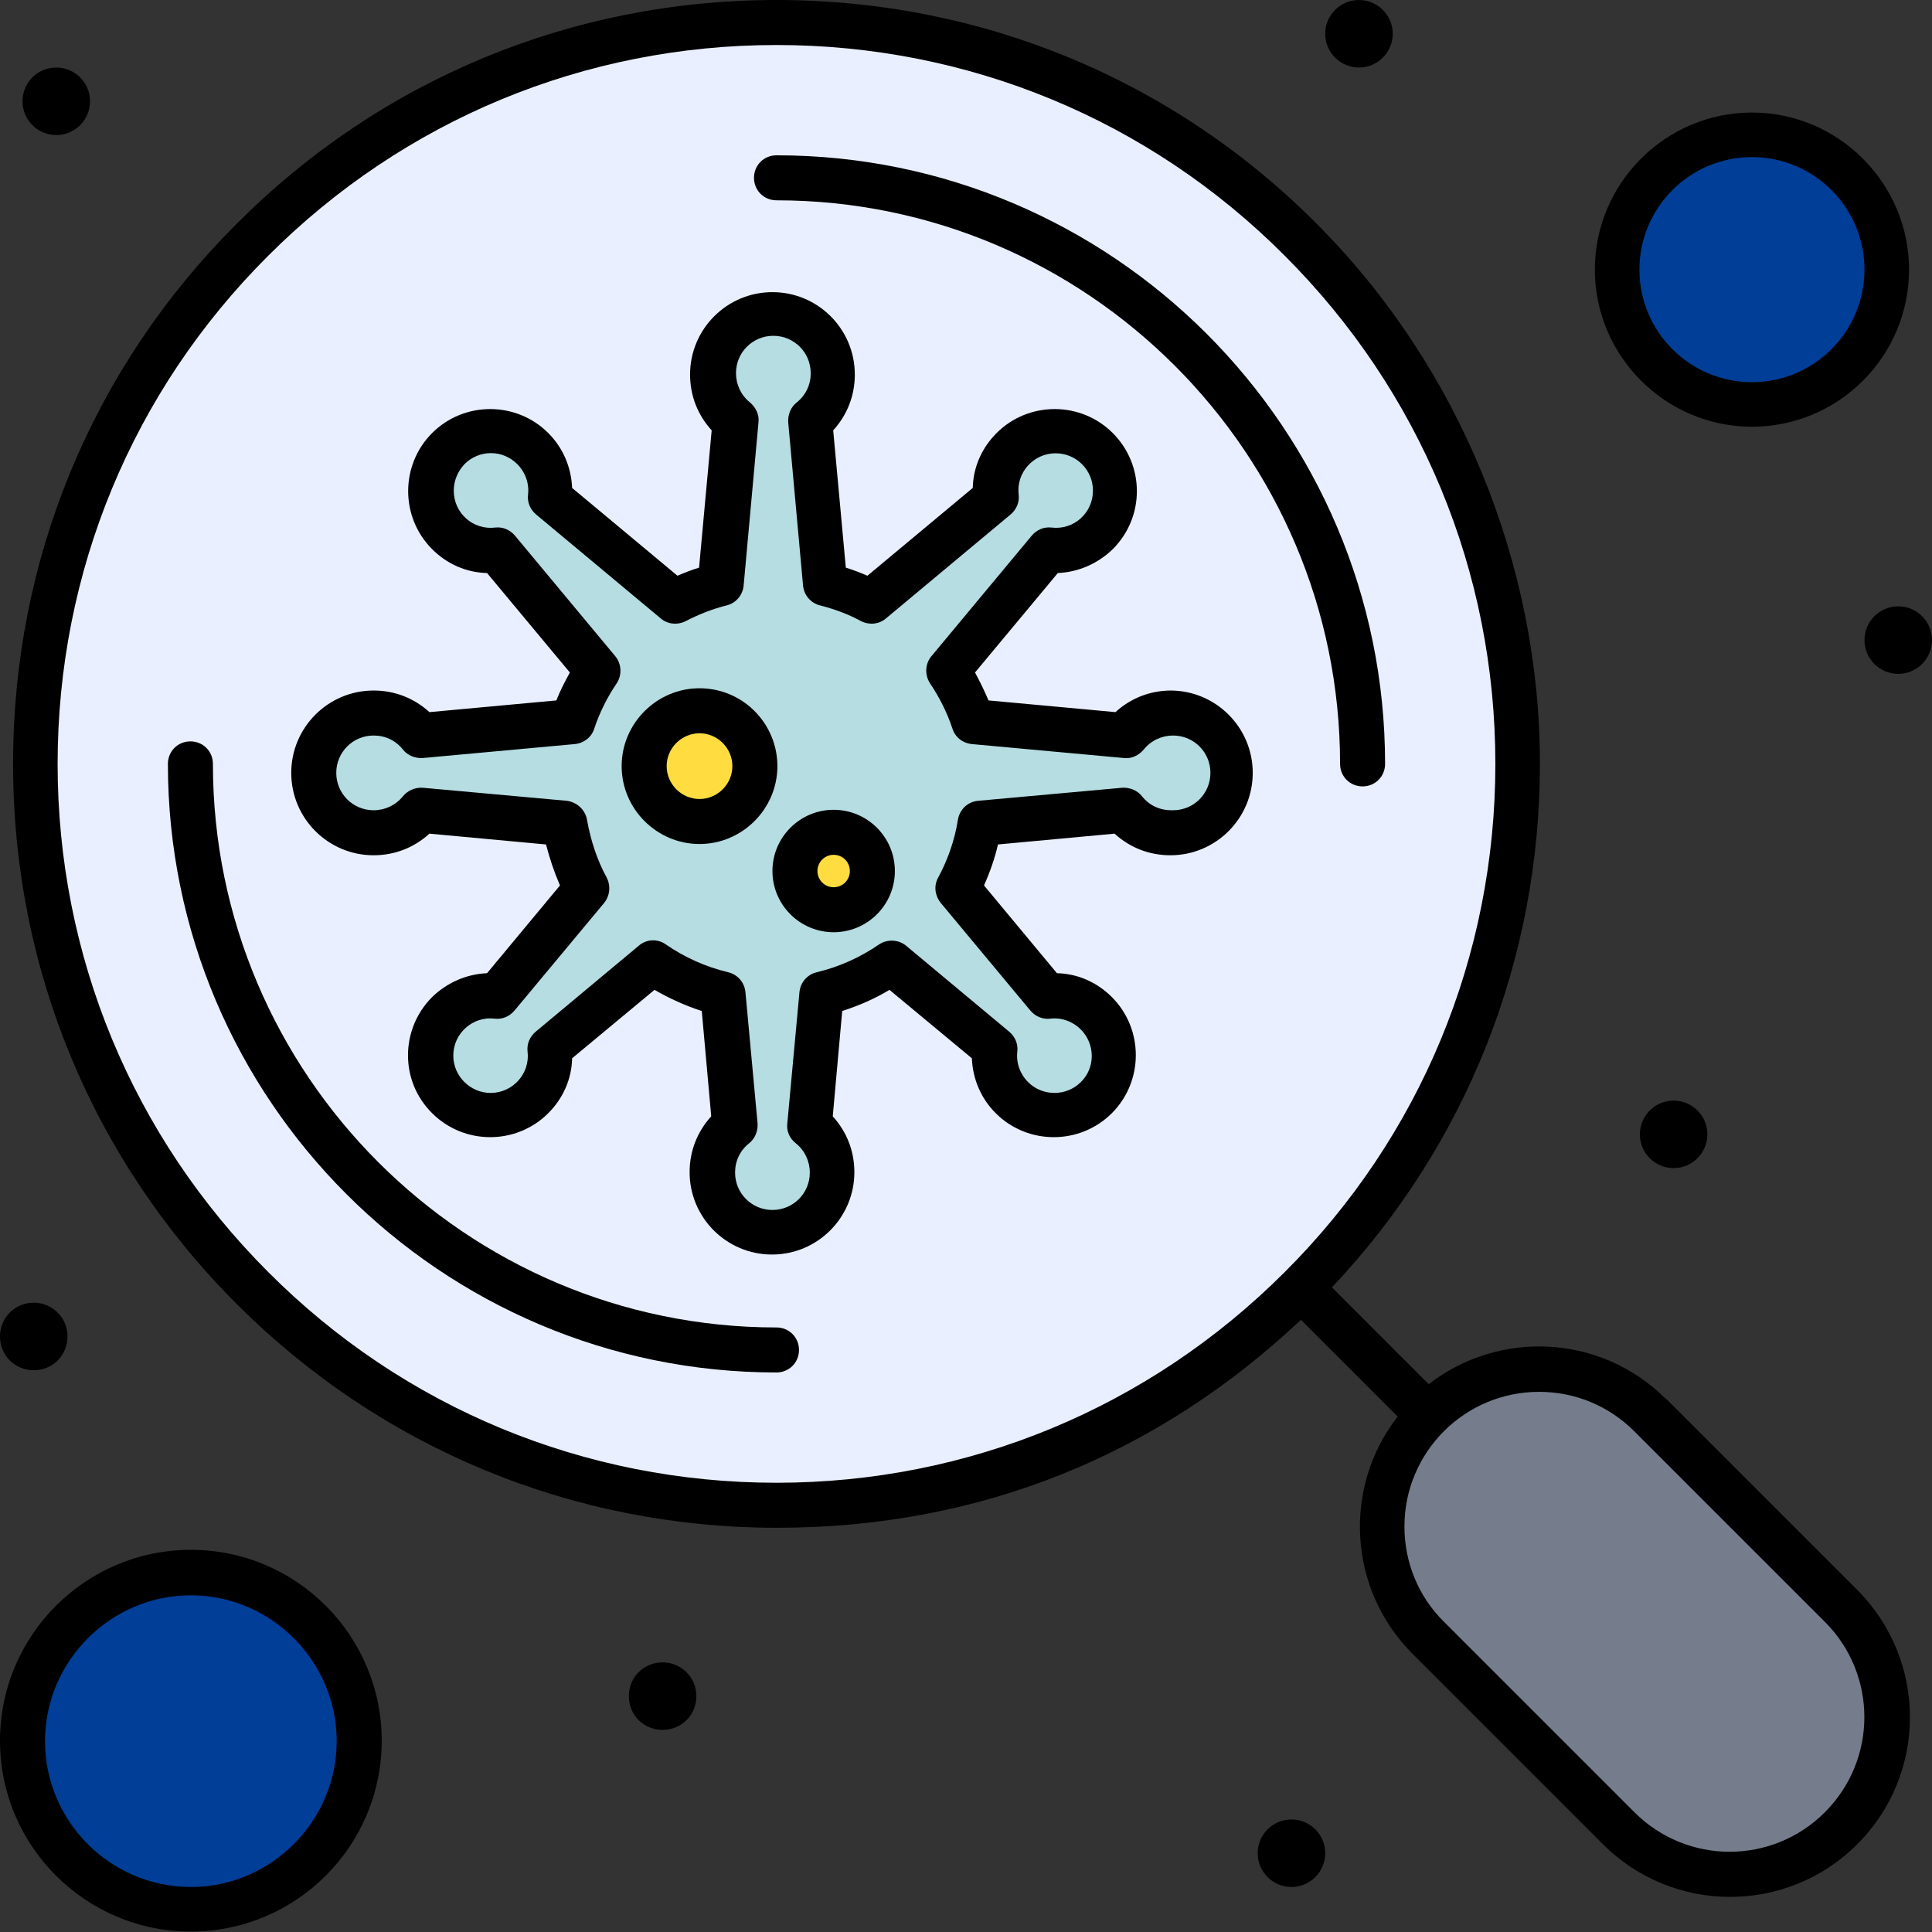 <?xml version="1.0" encoding="UTF-8"?>
<svg id="_레이어_2" data-name="레이어 2" xmlns="http://www.w3.org/2000/svg" viewBox="0 0 42.92 42.92">
  <rect x="0" y="0" width="42.92" height="42.92" fill="#333333" stroke="none"/>
  <defs>
    <style>
      .cls-1 {
        fill: #000;
      }

      .cls-1, .cls-2, .cls-3, .cls-4, .cls-5, .cls-6 {
        stroke-width: 0px;
      }

      .cls-2 {
        fill: #ffdd40;
      }

      .cls-3 {
        fill: #757d8c;
      }

      .cls-4 {
        fill: #b5dde2;
      }

      .cls-5 {
        fill: #003e97;
      }

      .cls-6 {
        fill: #e9efff;
      }
    </style>
  </defs>
  <g id="_1" data-name="1">
    <g>
      <path class="cls-6" d="M28.9,5.32c6.43,6.43,6.43,16.86,0,23.29-6.43,6.43-16.86,6.43-23.29,0C-.82,22.18-.82,11.75,5.61,5.32c6.43-6.43,16.86-6.43,23.29,0Z"/>
      <path class="cls-4" d="M26.02,15.84c.73,0,1.33.59,1.33,1.33s-.59,1.33-1.33,1.33c-.42,0-.8-.2-1.04-.5l-3.2.29c-.08.51-.25,1-.49,1.44l1.99,2.39c.39-.05.79.08,1.09.38.52.52.52,1.36,0,1.88-.52.52-1.36.52-1.88,0-.3-.3-.43-.7-.38-1.09l-2.29-1.91c-.47.32-.99.56-1.56.69l-.27,2.92c.31.24.5.62.5,1.04,0,.73-.59,1.33-1.33,1.33s-1.33-.59-1.33-1.33c0-.42.2-.8.5-1.04l-.27-2.92c-.57-.14-1.09-.37-1.56-.69l-2.29,1.91c.05.39-.08.79-.38,1.09-.52.52-1.36.52-1.88,0-.52-.52-.52-1.36,0-1.88.3-.3.7-.43,1.09-.38l1.99-2.39c-.24-.44-.41-.93-.49-1.44l-3.2-.29c-.24.31-.62.5-1.04.5-.73,0-1.33-.59-1.33-1.33s.59-1.33,1.33-1.33c.42,0,.8.2,1.04.5l3.38-.31c.13-.41.32-.79.56-1.13l-2.23-2.68c-.39.05-.79-.08-1.09-.38-.52-.52-.52-1.36,0-1.88.52-.52,1.36-.52,1.88,0,.3.3.43.7.38,1.09l2.77,2.31c.32-.17.66-.3,1.02-.39l.33-3.63c-.31-.24-.5-.62-.5-1.04,0-.73.59-1.33,1.33-1.33s1.33.59,1.33,1.33c0,.42-.2.8-.5,1.04l.33,3.63c.36.09.7.22,1.02.39l2.77-2.31c-.05-.39.08-.79.38-1.09.52-.52,1.36-.52,1.88,0,.52.52.52,1.36,0,1.88-.3.3-.7.43-1.09.38l-2.23,2.68c.24.35.42.73.56,1.13l3.38.31c.24-.31.62-.5,1.04-.5Z"/>
      <path class="cls-5" d="M38.92,2.99c1.65,0,2.99,1.34,2.99,2.99s-1.34,2.99-2.99,2.99-2.99-1.34-2.99-2.99,1.34-2.99,2.99-2.99Z"/>
      <circle class="cls-5" cx="4.24" cy="38.67" r="3.74"/>
      <path class="cls-3" d="M40.9,35.67c.68.68,1.02,1.58,1.02,2.47s-.34,1.79-1.02,2.47c-1.36,1.36-3.58,1.36-4.94,0l-4.23-4.23c-1.36-1.36-1.36-3.58,0-4.94,1.36-1.36,3.58-1.36,4.94,0l4.23,4.23Z"/>
      <path class="cls-2" d="M18.52,18.49c.48,0,.86.39.86.86s-.39.86-.86.86-.86-.39-.86-.86.39-.86.86-.86Z"/>
      <path class="cls-2" d="M15.54,15.79c.68,0,1.23.55,1.23,1.23s-.55,1.23-1.23,1.23-1.23-.55-1.23-1.23c0-.68.55-1.23,1.23-1.23Z"/>
      <g>
        <circle class="cls-1" cx="42.17" cy="14.22" r=".75"/>
        <circle class="cls-1" cx="37.18" cy="25.2" r=".75"/>
        <circle class="cls-1" cx="30.19" cy=".75" r=".75"/>
        <circle class="cls-1" cx="28.69" cy="41.17" r=".75"/>
        <path class="cls-1" d="M14.72,36.93c.41,0,.75.33.75.75s-.33.75-.75.75-.75-.33-.75-.75.33-.75.75-.75Z"/>
        <circle class="cls-1" cx="1.25" cy="2.25" r=".75"/>
        <path class="cls-1" d="M.75,28.94c.41,0,.75.33.75.75s-.33.75-.75.75S0,30.11,0,29.69s.33-.75.75-.75Z"/>
        <path class="cls-1" d="M17.25,29.49c-6.9,0-12.52-5.62-12.52-12.52,0-.28-.22-.5-.5-.5s-.5.22-.5.5c0,7.45,6.06,13.52,13.52,13.52.28,0,.5-.22.5-.5s-.22-.5-.5-.5Z"/>
        <path class="cls-1" d="M17.25,4.45c6.9,0,12.52,5.62,12.52,12.52,0,.28.22.5.5.5s.5-.22.5-.5c0-7.45-6.06-13.52-13.52-13.52-.28,0-.5.22-.5.5,0,.28.22.5.5.5Z"/>
        <path class="cls-1" d="M37.01,31.08c-1.46-1.46-3.73-1.53-5.27-.33l-2.15-2.15c2.98-3.16,4.62-7.27,4.62-11.64s-1.76-8.79-4.97-12C26.05,1.76,21.79,0,17.25,0S8.46,1.76,5.26,4.97C2.05,8.17.29,12.43.29,16.97s1.76,8.79,4.97,12c3.2,3.2,7.46,4.97,12,4.97s8.48-1.64,11.64-4.62l2.15,2.15c-1.22,1.56-1.11,3.83.33,5.27l4.23,4.23c1.56,1.56,4.09,1.56,5.65,0,1.56-1.56,1.56-4.08,0-5.65l-4.23-4.23ZM5.96,28.26c-3.02-3.02-4.68-7.03-4.68-11.29s1.66-8.28,4.68-11.29C8.98,2.66,12.99,1,17.25,1s8.28,1.66,11.29,4.68c3.02,3.02,4.68,7.03,4.68,11.29s-1.66,8.28-4.68,11.29c-3.02,3.02-7.03,4.68-11.29,4.68s-8.28-1.66-11.29-4.68ZM40.54,40.26c-1.17,1.17-3.06,1.17-4.23,0l-4.23-4.23c-.57-.56-.88-1.32-.88-2.12,0-1.65,1.34-2.99,2.99-2.99.8,0,1.55.31,2.12.88l4.23,4.23c1.17,1.17,1.17,3.06,0,4.23Z"/>
        <path class="cls-1" d="M38.92,9.48c1.93,0,3.49-1.57,3.49-3.49s-1.57-3.49-3.49-3.49-3.49,1.57-3.49,3.49,1.57,3.49,3.49,3.49ZM38.92,3.49c1.38,0,2.5,1.12,2.5,2.5s-1.12,2.5-2.5,2.5-2.5-1.12-2.5-2.5,1.12-2.5,2.5-2.5Z"/>
        <path class="cls-1" d="M4.24,34.43c-2.34,0-4.24,1.9-4.24,4.24s1.9,4.24,4.24,4.24,4.24-1.9,4.24-4.24-1.9-4.24-4.24-4.24ZM4.24,41.92c-1.79,0-3.24-1.46-3.24-3.24s1.46-3.24,3.24-3.24,3.24,1.46,3.24,3.24-1.46,3.24-3.24,3.24Z"/>
        <path class="cls-1" d="M26.02,15.34c-.47,0-.9.17-1.24.48l-2.82-.26c-.09-.21-.19-.42-.3-.62l1.84-2.21c.46-.02.89-.21,1.22-.53.72-.72.71-1.87,0-2.58-.71-.71-1.87-.71-2.58,0-.33.33-.52.76-.53,1.22l-2.34,1.95c-.16-.07-.32-.13-.48-.18l-.28-3.05c.31-.34.48-.77.48-1.24,0-1.01-.82-1.83-1.83-1.83s-1.83.82-1.83,1.83c0,.47.17.9.48,1.24l-.28,3.05c-.16.05-.32.11-.48.18l-2.34-1.95c-.02-.46-.2-.89-.53-1.22-.71-.71-1.87-.71-2.58,0-.71.71-.71,1.87,0,2.58.33.33.76.52,1.22.53l1.84,2.21c-.11.2-.22.41-.3.62l-2.82.26c-.34-.31-.77-.48-1.24-.48-1.01,0-1.83.82-1.83,1.83s.82,1.83,1.83,1.83c.47,0,.9-.17,1.24-.48l2.59.24c.08.31.18.61.31.91l-1.62,1.95c-.46.02-.89.21-1.22.53-.71.71-.72,1.87,0,2.58.71.71,1.87.71,2.58,0,.33-.33.52-.76.53-1.22l1.83-1.52c.33.19.68.35,1.05.47l.21,2.34c-.31.34-.48.77-.48,1.24,0,1.01.82,1.83,1.83,1.83s1.83-.82,1.83-1.83c0-.47-.17-.9-.48-1.24l.21-2.34c.37-.12.72-.27,1.05-.47l1.83,1.52c.02.46.2.89.53,1.22.71.71,1.87.71,2.58,0,.71-.71.71-1.87,0-2.58-.33-.33-.76-.52-1.22-.53l-1.62-1.95c.13-.29.24-.6.31-.91l2.59-.24c.34.31.77.48,1.24.48,1.01,0,1.83-.82,1.83-1.83s-.82-1.83-1.83-1.83ZM26.02,18c-.26,0-.49-.11-.65-.31-.1-.13-.27-.2-.44-.19l-3.2.29c-.23.02-.41.19-.45.42-.07.45-.22.88-.44,1.29-.1.18-.07.4.06.56l1.99,2.39c.11.13.27.2.44.18.25-.03.5.06.68.24.32.32.33.85,0,1.17-.32.32-.85.32-1.17,0-.18-.18-.27-.43-.24-.68.02-.17-.05-.33-.18-.44l-2.29-1.91c-.17-.14-.42-.15-.6-.03-.42.29-.89.5-1.39.62-.21.05-.36.23-.38.44l-.27,2.92c-.02.17.05.33.19.44.2.16.31.4.31.65,0,.46-.37.83-.83.83s-.83-.37-.83-.83c0-.26.11-.49.31-.65.13-.1.2-.27.19-.44l-.27-2.92c-.02-.21-.17-.39-.38-.44-.5-.12-.97-.33-1.39-.62-.18-.13-.43-.12-.6.03l-2.29,1.91c-.13.11-.2.27-.18.44.06.49-.33.92-.82.92-.45,0-.83-.37-.83-.83,0-.5.44-.88.92-.82.17.02.33-.05.44-.18l1.99-2.39c.13-.16.15-.38.06-.56-.22-.4-.36-.84-.44-1.29-.04-.22-.22-.39-.45-.42l-3.2-.29c-.17-.01-.33.06-.44.19-.16.2-.4.31-.65.31-.46,0-.83-.37-.83-.83s.37-.83.83-.83c.26,0,.49.11.65.31.1.13.27.2.44.19l3.38-.31c.2-.02.37-.15.43-.34.12-.36.29-.7.5-1.01.12-.18.11-.43-.03-.6l-2.23-2.68c-.11-.13-.27-.2-.44-.18-.49.06-.92-.32-.92-.82,0-.22.09-.43.24-.59.32-.32.84-.33,1.17,0,.18.18.27.43.24.68-.02.17.05.33.18.44l2.77,2.31c.15.13.37.15.55.06.29-.15.59-.27.91-.35.21-.05.36-.23.38-.44l.33-3.63c.02-.17-.06-.33-.19-.44-.2-.16-.31-.4-.31-.65,0-.46.37-.83.83-.83s.83.37.83.83c0,.26-.11.49-.31.65-.13.1-.2.27-.19.44l.33,3.63c.02.21.17.39.38.44.31.08.62.19.91.35.18.09.4.07.55-.06l2.77-2.31c.13-.11.2-.27.18-.44-.06-.49.33-.92.82-.92.46,0,.83.37.83.83,0,.5-.43.88-.92.82-.17-.02-.33.05-.44.18l-2.23,2.68c-.14.17-.15.41-.03.6.21.31.38.65.5,1.01.06.19.23.32.43.34l3.38.31c.17.02.33-.06.44-.19.16-.2.4-.31.65-.31.46,0,.83.37.83.83,0,.46-.37.83-.83.83Z"/>
        <path class="cls-1" d="M18.52,17.99c-.75,0-1.36.61-1.36,1.36s.61,1.36,1.36,1.36,1.36-.61,1.36-1.36-.61-1.36-1.36-1.36ZM18.52,19.71c-.2,0-.36-.16-.36-.36s.16-.36.36-.36.36.16.36.36-.16.36-.36.36Z"/>
        <path class="cls-1" d="M15.54,15.29c-.95,0-1.73.78-1.73,1.73s.78,1.73,1.73,1.73,1.73-.78,1.73-1.73-.77-1.73-1.73-1.73ZM15.54,17.75c-.4,0-.73-.33-.73-.73s.33-.73.73-.73.73.33.73.73-.33.73-.73.73Z"/>
      </g>
    </g>
  </g>
</svg>